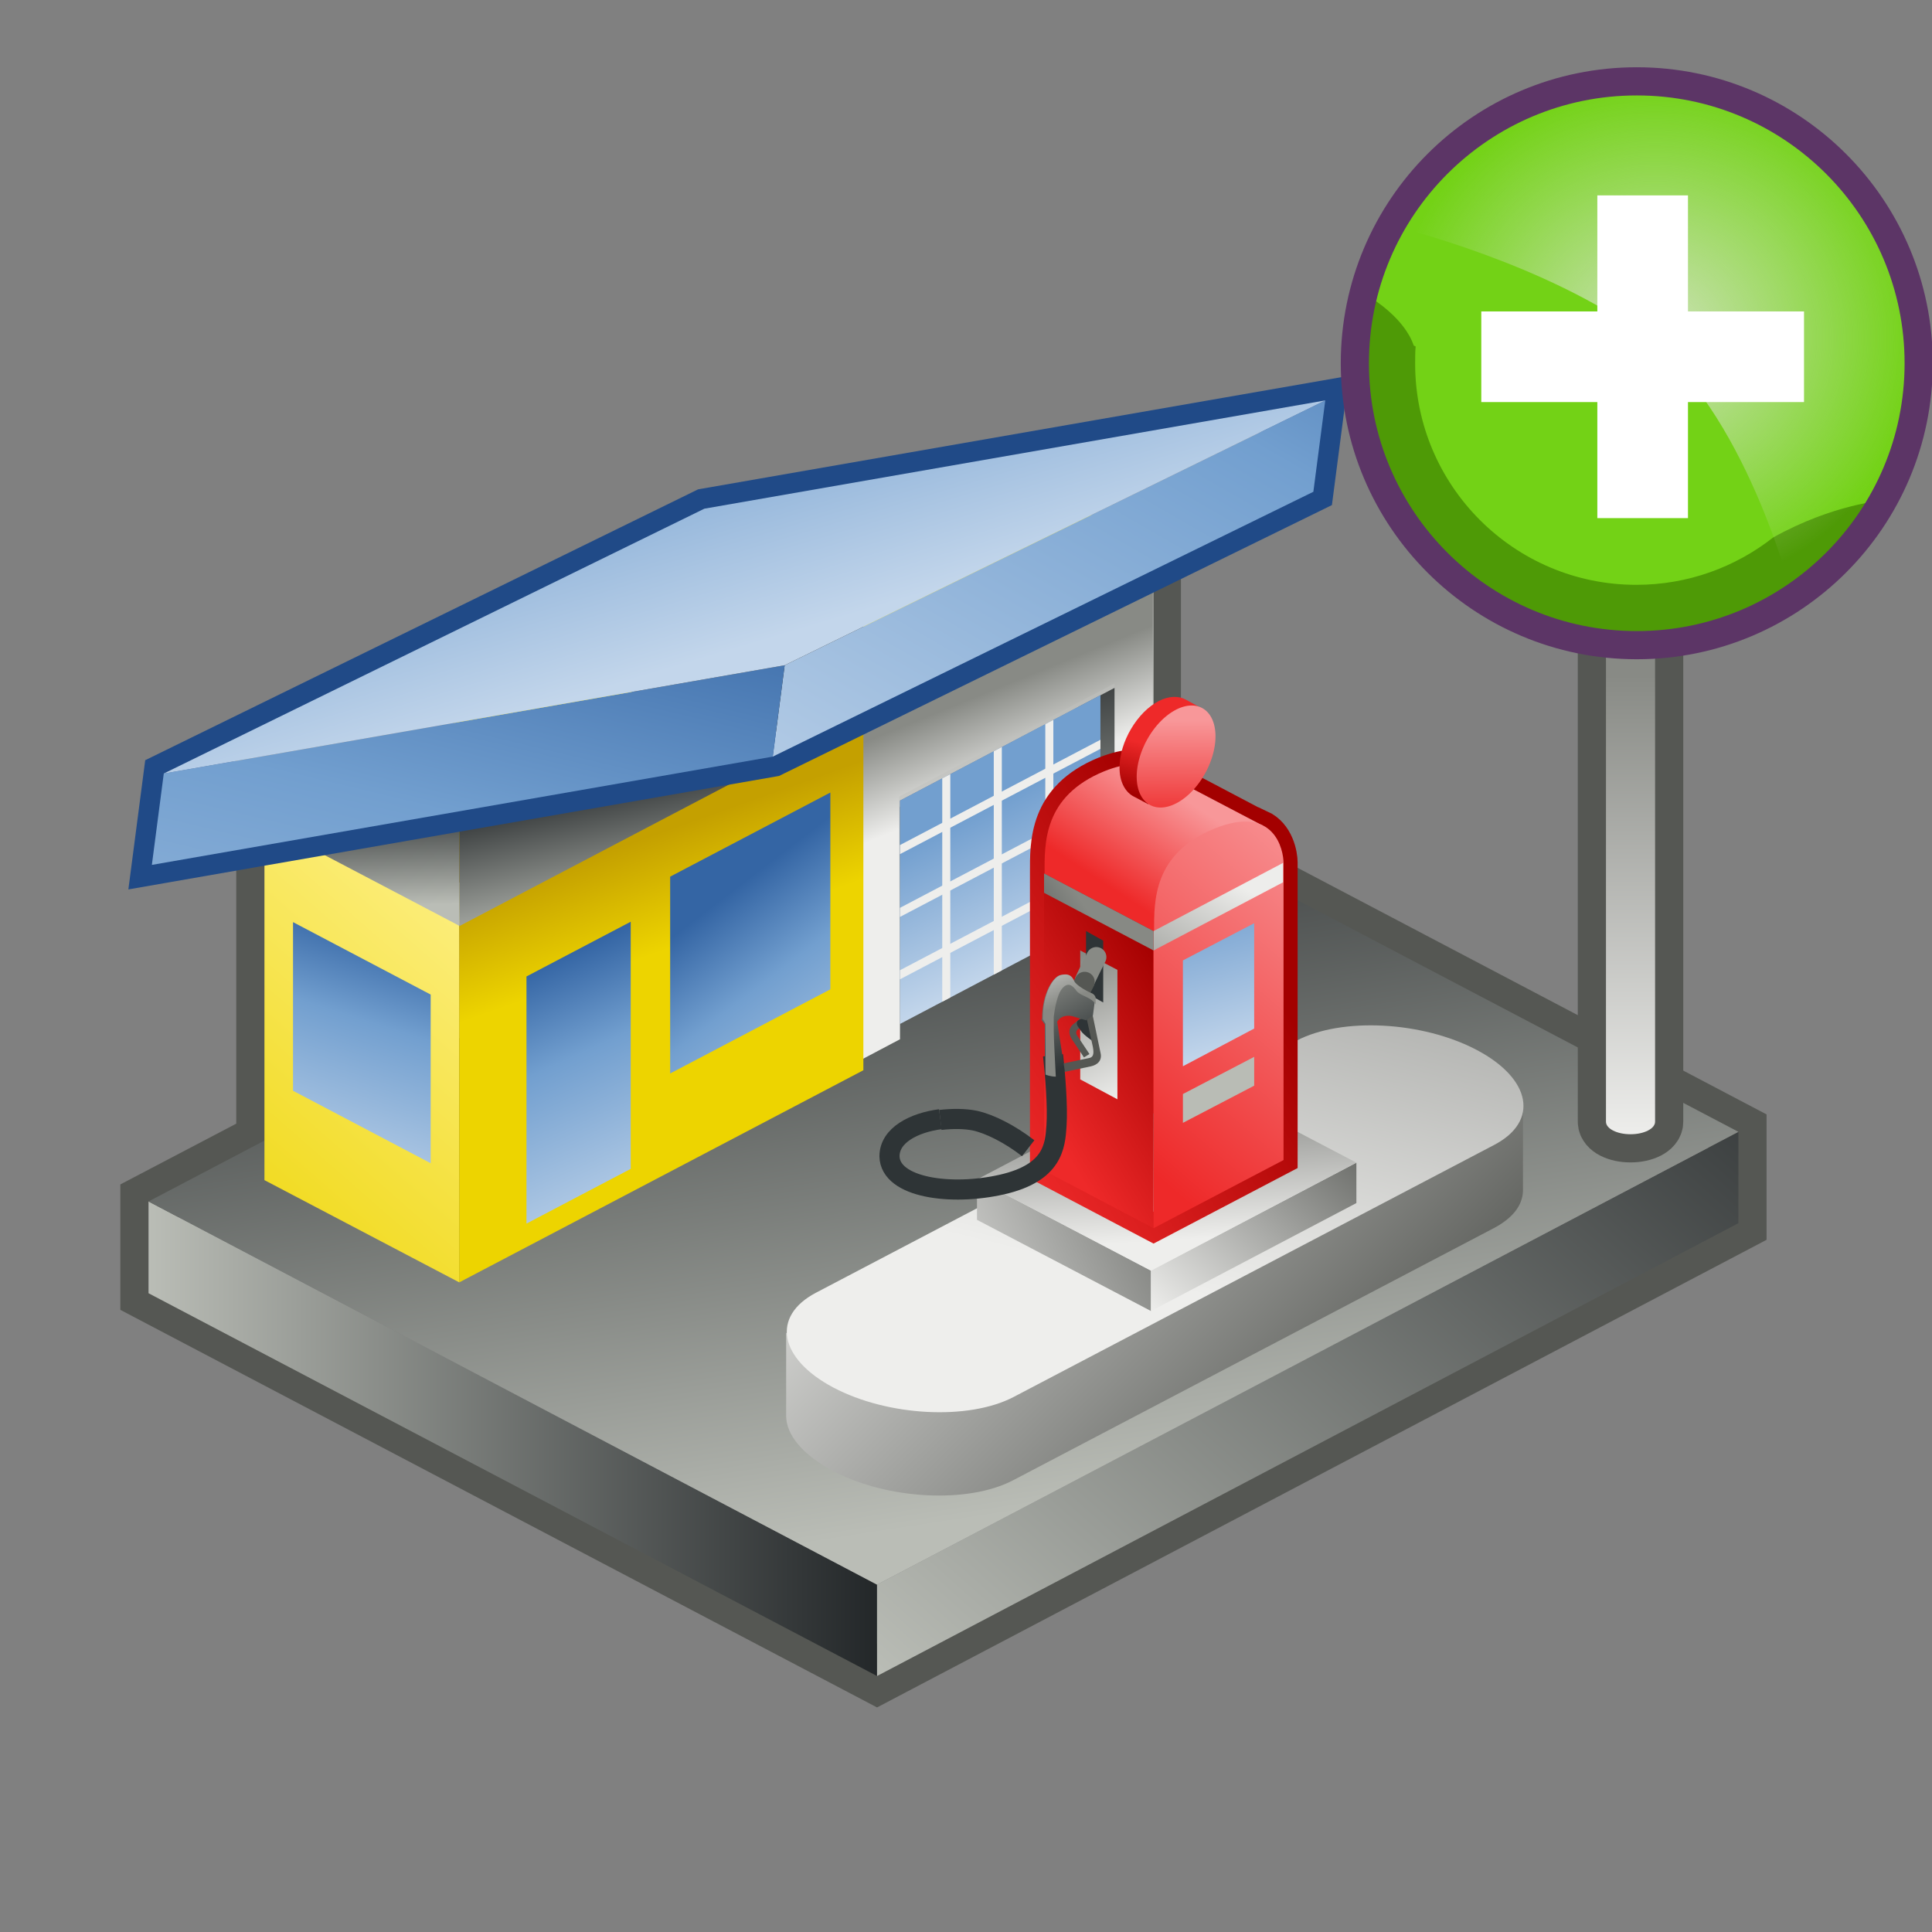 <?xml version="1.0" encoding="UTF-8" standalone="no"?>
<svg
   id="ART"
   viewBox="0 0 48 48"
   version="1.1"
   sodipodi:docname="servicecreate.svg"
   inkscape:version="1.3-dev (fdc7329b, 2022-05-31)"
   xmlns:inkscape="http://www.inkscape.org/namespaces/inkscape"
   xmlns:sodipodi="http://sodipodi.sourceforge.net/DTD/sodipodi-0.dtd"
   xmlns:xlink="http://www.w3.org/1999/xlink"
   xmlns="http://www.w3.org/2000/svg"
   xmlns:svg="http://www.w3.org/2000/svg">
  <rect x="0" y="0" width="48" height="48" fill="#808080" stroke="none"/>
  <sodipodi:namedview
     id="namedview79"
     pagecolor="#ffffff"
     bordercolor="#666666"
     borderopacity="1.0"
     inkscape:showpageshadow="2"
     inkscape:pageopacity="0.0"
     inkscape:pagecheckerboard="0"
     inkscape:deskcolor="#d1d1d1"
     showgrid="false"
     inkscape:zoom="27.812867"
     inkscape:cx="22.453637"
     inkscape:cy="23.909797"
     inkscape:window-width="2880"
     inkscape:window-height="1557"
     inkscape:window-x="-8"
     inkscape:window-y="-8"
     inkscape:window-maximized="1"
     inkscape:current-layer="ART" />
  <defs
     id="defs32">
    <linearGradient
       inkscape:collect="always"
       id="linearGradient115">
      <stop
         style="stop-color:#cde2b8;stop-opacity:1;"
         offset="0"
         id="stop114" />
      <stop
         style="stop-color:#cde2b8;stop-opacity:0;"
         offset="1"
         id="stop115" />
    </linearGradient>
    <linearGradient
       id="linearGradient114"
       x1="31.85"
       y1="24.56"
       x2="25.15"
       y2="28.64"
       gradientTransform="matrix(1, 0, 0, 1, 0, 0)"
       gradientUnits="userSpaceOnUse">
      <stop
         offset=".24"
         stop-color="#a30000"
         id="stop112" />
      <stop
         offset="1"
         stop-color="#ee2929"
         id="stop113" />
    </linearGradient>
    <linearGradient
       id="linearGradient112"
       x1="29.99"
       y1="22.61"
       x2="28.39"
       y2="25.05"
       gradientTransform="matrix(1, 0, 0, 1, 0, 0)"
       gradientUnits="userSpaceOnUse">
      <stop
         offset=".25"
         stop-color="#f89799"
         id="stop110" />
      <stop
         offset="1"
         stop-color="#ee2929"
         id="stop111" />
    </linearGradient>
    <linearGradient
       id="linearGradient110"
       x1="31.85"
       y1="24.56"
       x2="25.15"
       y2="28.64"
       gradientTransform="matrix(1, 0, 0, 1, 0, 0)"
       gradientUnits="userSpaceOnUse">
      <stop
         offset=".24"
         stop-color="#a30000"
         id="stop108" />
      <stop
         offset="1"
         stop-color="#ee2929"
         id="stop109" />
    </linearGradient>
    <linearGradient
       id="linearGradient108"
       x1="29.99"
       y1="22.61"
       x2="28.39"
       y2="25.05"
       gradientTransform="matrix(1, 0, 0, 1, 0, 0)"
       gradientUnits="userSpaceOnUse">
      <stop
         offset=".25"
         stop-color="#f89799"
         id="stop106" />
      <stop
         offset="1"
         stop-color="#ee2929"
         id="stop107" />
    </linearGradient>
    <linearGradient
       id="linearGradient106"
       x1="16.07"
       y1="23.77"
       x2="15.13"
       y2="21.13"
       gradientTransform="matrix(1, 0, 0, 1, 0, 0)"
       gradientUnits="userSpaceOnUse">
      <stop
         offset="0"
         stop-color="#edd400"
         id="stop104" />
      <stop
         offset="1"
         stop-color="#c4a000"
         id="stop105" />
    </linearGradient>
    <linearGradient
       id="linear-gradient"
       x1="3.69"
       y1="35.75"
       x2="21.79"
       y2="35.75"
       gradientTransform="matrix(1, 0, 0, 1, 0, 0)"
       gradientUnits="userSpaceOnUse">
      <stop
         offset="0"
         stop-color="#babdb6"
         id="stop1" />
      <stop
         offset="1"
         stop-color="#232729"
         id="stop2" />
    </linearGradient>
    <linearGradient
       id="linear-gradient-2"
       x1="24.39"
       y1="44"
       x2="44"
       y2="21.94"
       xlink:href="#linear-gradient" />
    <linearGradient
       id="linear-gradient-3"
       x1="24.77"
       y1="37.65"
       x2="21.74"
       y2="17.9"
       xlink:href="#linear-gradient" />
    <linearGradient
       id="linear-gradient-4"
       x1="4.11"
       y1="31.73"
       x2="12.24"
       y2="22.43"
       gradientUnits="userSpaceOnUse">
      <stop
         offset="0"
         stop-color="#edd400"
         id="stop3" />
      <stop
         offset="1"
         stop-color="#fdef82"
         id="stop4" />
    </linearGradient>
    <linearGradient
       id="linear-gradient-5"
       x1="9.87"
       y1="23.13"
       x2="7.82"
       y2="29.59"
       gradientTransform="matrix(1, 0, 0, 1, 0, 0)"
       gradientUnits="userSpaceOnUse">
      <stop
         offset=".01"
         stop-color="#3465a4"
         id="stop5" />
      <stop
         offset=".35"
         stop-color="#729fcf"
         id="stop6" />
      <stop
         offset="1"
         stop-color="#c3d6eb"
         id="stop7" />
    </linearGradient>
    <linearGradient
       id="linear-gradient-6"
       x1="28.37"
       y1="22.42"
       x2="26.49"
       y2="16.06"
       xlink:href="#linear-gradient" />
    <linearGradient
       id="linear-gradient-7"
       x1="25.55"
       y1="22.11"
       x2="23.08"
       y2="14.28"
       gradientTransform="matrix(1, 0, 0, 1, 0, 0)"
       gradientUnits="userSpaceOnUse">
      <stop
         offset="0"
         stop-color="#eeeeec"
         id="stop8" />
      <stop
         offset="1"
         stop-color="#888a85"
         id="stop9" />
    </linearGradient>
    <linearGradient
       id="linear-gradient-8"
       x1="24.76"
       y1="19.63"
       x2="23.88"
       y2="17.46"
       xlink:href="#linear-gradient-7" />
    <linearGradient
       id="linear-gradient-9"
       x1="24.26"
       y1="20.18"
       x2="25.99"
       y2="23.65"
       gradientTransform="matrix(1, 0, 0, 1, 0, 0)"
       gradientUnits="userSpaceOnUse">
      <stop
         offset="0"
         stop-color="#729fcf"
         id="stop10" />
      <stop
         offset="1"
         stop-color="#c3d6eb"
         id="stop11" />
    </linearGradient>
    <linearGradient
       id="linear-gradient-10"
       x1="16.07"
       y1="23.77"
       x2="15.13"
       y2="21.13"
       gradientTransform="matrix(1, 0, 0, 1, 0, 0)"
       gradientUnits="userSpaceOnUse">
      <stop
         offset="0"
         stop-color="#edd400"
         id="stop12" />
      <stop
         offset="1"
         stop-color="#c4a000"
         id="stop13" />
      <stop
         offset="1"
         stop-color="#fdef82"
         id="stop14" />
    </linearGradient>
    <linearGradient
       id="linear-gradient-11"
       x1="17.93"
       y1="22.25"
       x2="22.04"
       y2="27.62"
       xlink:href="#linear-gradient-5" />
    <linearGradient
       id="linear-gradient-12"
       x1="13.18"
       y1="24.01"
       x2="16.12"
       y2="30.49"
       xlink:href="#linear-gradient-5" />
    <linearGradient
       id="linear-gradient-13"
       x1="17.77"
       y1="17.14"
       x2="18.45"
       y2="20.5"
       xlink:href="#linear-gradient-10" />
    <linearGradient
       id="linear-gradient-14"
       x1="9.08"
       y1="22.54"
       x2="8.98"
       y2="19.76"
       xlink:href="#linear-gradient" />
    <linearGradient
       id="linear-gradient-15"
       x1="17.26"
       y1="22.42"
       x2="16.47"
       y2="18.8"
       xlink:href="#linear-gradient" />
    <linearGradient
       id="linear-gradient-16"
       x1="32.62"
       y1="2.59"
       x2="21.34"
       y2="23.57"
       xlink:href="#linear-gradient-5"
       gradientTransform="matrix(1.005,0,-0.131,1,1.572,-0.072)" />
    <linearGradient
       id="linear-gradient-17"
       x1="13.98"
       y1="12.66"
       x2="8.91"
       y2="34.43"
       xlink:href="#linear-gradient-5"
       gradientTransform="matrix(1.005,0,-0.131,1,1.572,-0.072)" />
    <linearGradient
       id="linear-gradient-18"
       x1="17.09"
       y1="9.34"
       x2="19.19"
       y2="16.07"
       xlink:href="#linear-gradient-9"
       gradientTransform="matrix(1.005,0,-0.131,1,1.572,-0.072)" />
    <linearGradient
       id="linear-gradient-19"
       x1="29.38"
       y1="22.76"
       x2="28.22"
       y2="25.52"
       gradientUnits="userSpaceOnUse"
       gradientTransform="matrix(1.302,0,0,1.302,-8.524,-10.003)">
      <stop
         offset="0"
         stop-color="#4e9806"
         id="stop15" />
      <stop
         offset="1"
         stop-color="#88e034"
         id="stop16" />
    </linearGradient>
    <linearGradient
       id="linear-gradient-20"
       x1="23.85"
       y1="27.13"
       x2="32.4"
       y2="35.72"
       gradientTransform="matrix(1, 0, 0, 1, 0, 0)"
       gradientUnits="userSpaceOnUse">
      <stop
         offset="0"
         stop-color="#eeeeec"
         id="stop17" />
      <stop
         offset="1"
         stop-color="#555753"
         id="stop18" />
    </linearGradient>
    <linearGradient
       id="linear-gradient-21"
       x1="28.31"
       y1="32.12"
       x2="32.12"
       y2="16.39"
       xlink:href="#linear-gradient-20"
       gradientTransform="matrix(1.302,0,0,1.302,-8.524,-10.003)" />
    <linearGradient
       id="linear-gradient-22"
       x1="23.64"
       y1="32.99"
       x2="30.3"
       y2="29.78"
       xlink:href="#linear-gradient-20"
       gradientTransform="matrix(1.302,0,0,1.302,-8.524,-10.003)" />
    <linearGradient
       id="linear-gradient-23"
       x1="28.89"
       y1="33.06"
       x2="32.7"
       y2="28.77"
       xlink:href="#linear-gradient-20"
       gradientTransform="matrix(1.302,0,0,1.302,-8.524,-10.003)" />
    <linearGradient
       id="linear-gradient-24"
       x1="28.89"
       y1="31.35"
       x2="28.65"
       y2="27.43"
       xlink:href="#linear-gradient-20"
       gradientTransform="matrix(1.302,0,0,1.302,-8.524,-10.003)" />
    <linearGradient
       id="linear-gradient-25"
       x1="31.85"
       y1="24.56"
       x2="25.15"
       y2="28.64"
       gradientTransform="matrix(1, 0, 0, 1, 0, 0)"
       gradientUnits="userSpaceOnUse">
      <stop
         offset=".24"
         stop-color="#a30000"
         id="stop19" />
      <stop
         offset="1"
         stop-color="#ee2929"
         id="stop20" />
      <stop
         offset="1"
         stop-color="#555753"
         id="stop21" />
    </linearGradient>
    <linearGradient
       id="linear-gradient-26"
       x1="29.99"
       y1="22.61"
       x2="28.39"
       y2="25.05"
       gradientTransform="matrix(1, 0, 0, 1, 0, 0)"
       gradientUnits="userSpaceOnUse">
      <stop
         offset=".25"
         stop-color="#f89799"
         id="stop22" />
      <stop
         offset="1"
         stop-color="#ee2929"
         id="stop23" />
    </linearGradient>
    <linearGradient
       id="linear-gradient-27"
       x1="30.14"
       y1="26.13"
       x2="26.18"
       y2="28.55"
       xlink:href="#linearGradient114"
       gradientTransform="matrix(1.302,0,0,1.302,-8.524,-10.003)" />
    <linearGradient
       id="linear-gradient-28"
       x1="28.13"
       y1="28.57"
       x2="26.95"
       y2="26.02"
       gradientTransform="matrix(1, 0, 0, 1, 0, 0)"
       gradientUnits="userSpaceOnUse">
      <stop
         offset=".01"
         stop-color="#ededeb"
         id="stop25" />
      <stop
         offset="1"
         stop-color="#878984"
         id="stop26" />
    </linearGradient>
    <linearGradient
       id="linear-gradient-29"
       x1="34.11"
       y1="22.15"
       x2="27.82"
       y2="29.44"
       xlink:href="#linear-gradient-26"
       gradientTransform="matrix(1.302,0,0,1.302,-8.524,-10.003)" />
    <linearGradient
       id="linear-gradient-30"
       x1="29.33"
       y1="24.98"
       x2="30.1"
       y2="27.76"
       xlink:href="#linear-gradient-9"
       gradientTransform="matrix(1.302,0,0,1.302,-8.524,-10.003)" />
    <linearGradient
       id="linear-gradient-31"
       x1="27.31"
       y1="27.94"
       x2="26.68"
       y2="26.82"
       gradientTransform="matrix(1, 0, 0, 1, 0, 0)"
       gradientUnits="userSpaceOnUse">
      <stop
         offset=".01"
         stop-color="#2e3436"
         id="stop27" />
      <stop
         offset="1"
         stop-color="#878984"
         id="stop28" />
    </linearGradient>
    <linearGradient
       id="linear-gradient-32"
       x1="26.54"
       y1="26.28"
       x2="26.94"
       y2="27.19"
       xlink:href="#linear-gradient-28"
       gradientTransform="matrix(1.707,0,0,1.706,-19.716,-21.392)" />
    <linearGradient
       id="linear-gradient-33"
       x1="30.09"
       y1="24.48"
       x2="28.55"
       y2="27.13"
       xlink:href="#linear-gradient-28"
       gradientTransform="matrix(1.302,0,0,1.302,-8.524,-10.003)" />
    <linearGradient
       id="linear-gradient-34"
       x1="25.45"
       y1="26.51"
       x2="27.39"
       y2="25.17"
       xlink:href="#linear-gradient-31"
       gradientTransform="matrix(1.302,0,0,1.302,-8.524,-10.003)" />
    <linearGradient
       id="linear-gradient-35"
       x1="28.35"
       y1="23.2"
       x2="28.67"
       y2="21.94"
       xlink:href="#linearGradient110"
       gradientTransform="matrix(1.302,0,0,1.302,-8.524,-10.003)" />
    <linearGradient
       id="linear-gradient-36"
       x1="13.6"
       y1="-.45"
       x2="5.16"
       y2="19.55"
       gradientTransform="matrix(0.116,-0.06,0.004,0.145,28.191,17.931)"
       xlink:href="#linearGradient108" />
    <linearGradient
       id="linear-gradient-37"
       x1="40.5"
       y1="28.28"
       x2="40.5"
       y2="16.79"
       xlink:href="#linear-gradient-7" />
    <linearGradient
       id="linear-gradient-38"
       x1="40.17"
       y1="10.77"
       x2="35.97"
       y2="20.38"
       gradientTransform="matrix(1, 0, 0, 1, 0, 0)"
       gradientUnits="userSpaceOnUse">
      <stop
         offset="0"
         stop-color="#f37900"
         id="stop29" />
      <stop
         offset="1"
         stop-color="#cc5c00"
         id="stop30" />
    </linearGradient>
    <linearGradient
       id="linear-gradient-39"
       x1="41.24"
       y1="9.32"
       x2="37.3"
       y2="16.8"
       xlink:href="#linear-gradient-38" />
    <linearGradient
       id="linear-gradient-40"
       x1="39.38"
       y1="12.89"
       x2="43.25"
       y2="2.98"
       gradientUnits="userSpaceOnUse">
      <stop
         offset="0"
         stop-color="#fff"
         stop-opacity="0"
         id="stop31" />
      <stop
         offset="1"
         stop-color="#fff8f8"
         id="stop32" />
    </linearGradient>
    <linearGradient
       inkscape:collect="always"
       xlink:href="#linear-gradient"
       id="linearGradient79"
       gradientUnits="userSpaceOnUse"
       x1="3.69"
       y1="35.75"
       x2="21.79"
       y2="35.75" />
    <linearGradient
       inkscape:collect="always"
       xlink:href="#linear-gradient-5"
       id="linearGradient80"
       gradientUnits="userSpaceOnUse"
       x1="9.87"
       y1="23.13"
       x2="7.82"
       y2="29.59" />
    <linearGradient
       inkscape:collect="always"
       xlink:href="#linear-gradient-7"
       id="linearGradient81"
       gradientUnits="userSpaceOnUse"
       x1="25.55"
       y1="22.11"
       x2="23.08"
       y2="14.28" />
    <linearGradient
       inkscape:collect="always"
       xlink:href="#linear-gradient-9"
       id="linearGradient82"
       gradientUnits="userSpaceOnUse"
       x1="24.26"
       y1="20.18"
       x2="25.99"
       y2="23.65" />
    <linearGradient
       inkscape:collect="always"
       xlink:href="#linearGradient106"
       id="linearGradient83"
       gradientUnits="userSpaceOnUse"
       x1="16.07"
       y1="23.77"
       x2="15.13"
       y2="21.13" />
    <linearGradient
       inkscape:collect="always"
       xlink:href="#linear-gradient-20"
       id="linearGradient84"
       gradientUnits="userSpaceOnUse"
       x1="23.85"
       y1="27.13"
       x2="32.4"
       y2="35.72"
       gradientTransform="matrix(1.302,0,0,1.302,-8.524,-10.003)" />
    <linearGradient
       inkscape:collect="always"
       xlink:href="#linear-gradient-25"
       id="linearGradient85"
       gradientUnits="userSpaceOnUse"
       x1="31.85"
       y1="24.56"
       x2="25.15"
       y2="28.64"
       gradientTransform="matrix(1.302,0,0,1.302,-8.524,-10.003)" />
    <linearGradient
       inkscape:collect="always"
       xlink:href="#linearGradient112"
       id="linearGradient86"
       gradientUnits="userSpaceOnUse"
       x1="29.99"
       y1="22.61"
       x2="28.39"
       y2="25.05"
       gradientTransform="matrix(1.302,0,0,1.302,-8.524,-10.003)" />
    <linearGradient
       inkscape:collect="always"
       xlink:href="#linear-gradient-28"
       id="linearGradient87"
       gradientUnits="userSpaceOnUse"
       x1="28.13"
       y1="28.57"
       x2="26.95"
       y2="26.02"
       gradientTransform="matrix(1.302,0,0,1.302,-8.524,-10.003)" />
    <linearGradient
       inkscape:collect="always"
       xlink:href="#linear-gradient-31"
       id="linearGradient88"
       gradientUnits="userSpaceOnUse"
       x1="27.31"
       y1="27.94"
       x2="26.68"
       y2="26.82"
       gradientTransform="matrix(1.707,0,0,1.706,-19.716,-21.392)" />
    <clipPath
       clipPathUnits="userSpaceOnUse"
       id="clipPath91">
      <g
         id="g93">
        <g
           id="g92">
          <polygon
             points="22.36,19.89 22.36,25.44 27.34,22.82 27.34,17.27 "
             style="fill:none"
             id="polygon91" />
        </g>
      </g>
    </clipPath>
    <clipPath
       clipPathUnits="userSpaceOnUse"
       id="clipPath93">
      <g
         id="g95">
        <g
           id="g94">
          <polygon
             points="22.36,19.89 22.36,25.44 27.34,22.82 27.34,17.27 "
             style="fill:none"
             id="polygon93" />
        </g>
      </g>
    </clipPath>
    <clipPath
       clipPathUnits="userSpaceOnUse"
       id="clipPath95">
      <g
         id="g97">
        <g
           id="g96">
          <polygon
             points="22.36,19.89 22.36,25.44 27.34,22.82 27.34,17.27 "
             style="fill:none"
             id="polygon95" />
        </g>
      </g>
    </clipPath>
    <clipPath
       clipPathUnits="userSpaceOnUse"
       id="clipPath97">
      <g
         id="g99">
        <g
           id="g98">
          <polygon
             points="22.36,19.89 22.36,25.44 27.34,22.82 27.34,17.27 "
             style="fill:none"
             id="polygon97" />
        </g>
      </g>
    </clipPath>
    <clipPath
       clipPathUnits="userSpaceOnUse"
       id="clipPath99">
      <g
         id="g101">
        <g
           id="g100">
          <polygon
             points="22.36,19.89 22.36,25.44 27.34,22.82 27.34,17.27 "
             style="fill:none"
             id="polygon99" />
        </g>
      </g>
    </clipPath>
    <clipPath
       clipPathUnits="userSpaceOnUse"
       id="clipPath101">
      <g
         id="g103">
        <g
           id="g102">
          <polygon
             points="22.36,19.89 22.36,25.44 27.34,22.82 27.34,17.27 "
             style="fill:none"
             id="polygon101" />
        </g>
      </g>
    </clipPath>
    <linearGradient
       id="linear-gradient-38-5"
       x1="47.61"
       y1="-2.4"
       x2="38.2"
       y2="13.99"
       xlink:href="#linear-gradient-26-6" />
    <linearGradient
       id="linear-gradient-26-6"
       x1="29.99"
       y1="22.61"
       x2="28.39"
       y2="25.05"
       gradientUnits="userSpaceOnUse">
      <stop
         offset=".25"
         stop-color="#f89799"
         id="stop22-6" />
      <stop
         offset="1"
         stop-color="#ee2929"
         id="stop23-3" />
      <stop
         offset="1"
         stop-color="#555753"
         id="stop24" />
    </linearGradient>
    <linearGradient
       id="linear-gradient-39-5"
       x1="33.76"
       y1="16.13"
       x2="39.07"
       y2="11.77"
       xlink:href="#linear-gradient-25-8" />
    <linearGradient
       id="linear-gradient-25-8"
       x1="31.85"
       y1="24.56"
       x2="25.15"
       y2="28.64"
       gradientUnits="userSpaceOnUse">
      <stop
         offset=".24"
         stop-color="#a30000"
         id="stop19-9" />
      <stop
         offset="1"
         stop-color="#ee2929"
         id="stop20-4" />
    </linearGradient>
    <linearGradient
       id="linear-gradient-40-4"
       x1="39.19"
       y1="11.54"
       x2="46.85"
       y2="2.06"
       gradientUnits="userSpaceOnUse">
      <stop
         offset="0"
         stop-color="#fff"
         stop-opacity="0"
         id="stop29-7" />
      <stop
         offset="1"
         stop-color="#fff8f8"
         id="stop30-5" />
    </linearGradient>
    <linearGradient
       id="linear-gradient-39-4"
       x1="37.39"
       y1="13.45"
       x2="45.02"
       y2="5.05"
       gradientUnits="userSpaceOnUse"
       gradientTransform="matrix(1.189,0,0,1.189,-7.495,-2.89)">
      <stop
         offset="0"
         stop-color="#755076"
         id="stop29-2" />
      <stop
         offset="1"
         stop-color="#ad7fa8"
         id="stop30-2" />
    </linearGradient>
    <linearGradient
       id="linear-gradient-40-0"
       x1="36.08"
       y1="15.69"
       x2="38.51"
       y2="12.81"
       gradientUnits="userSpaceOnUse"
       gradientTransform="matrix(1.189,0,0,1.189,-7.495,-2.89)">
      <stop
         offset="0"
         stop-color="#5c3566"
         id="stop31-7" />
      <stop
         offset="1"
         stop-color="#755076"
         id="stop32-9" />
    </linearGradient>
    <linearGradient
       id="linear-gradient-41"
       x1="38.53"
       y1="11.72"
       x2="49.38"
       y2="2.42"
       gradientUnits="userSpaceOnUse"
       gradientTransform="matrix(1.189,0,0,1.189,-7.495,-2.89)">
      <stop
         offset="0"
         stop-color="#fff"
         stop-opacity="0"
         id="stop33" />
      <stop
         offset="1"
         stop-color="#fff8f8"
         id="stop34" />
    </linearGradient>
    <radialGradient
       inkscape:collect="always"
       xlink:href="#linearGradient115"
       id="radialGradient115"
       cx="41.118"
       cy="8.399"
       fx="41.118"
       fy="8.399"
       r="6.554"
       gradientTransform="matrix(1,0,0,0.972,0,0.236)"
       gradientUnits="userSpaceOnUse" />
  </defs>
  <path
     d="m 6.57,21.27 v 7.07 l -2.88,1.51 v 2.27 l 18.1,9.51 21.4,-11.25 V 28.11 L 28.64,20.46 v -6.15"
     style="fill:none;stroke:#555753;stroke-width:1.4px;stroke-miterlimit:10"
     id="path32" />
  <path
     id="polygon32"
     style="fill:url(#linearGradient79)"
     d="m 3.69,29.85 18.1,9.52 v 2.27 L 3.69,32.13 Z" />
  <path
     id="polygon33"
     style="fill:url(#linear-gradient-2)"
     d="m 43.19,28.12 -21.4,11.25 v 2.27 l 21.4,-11.25 z" />
  <path
     id="polygon34"
     style="fill:url(#linear-gradient-3)"
     d="m 25.09,18.61 18.1,9.51 -21.4,11.25 -18.1,-9.52 z" />
  <path
     id="polygon35"
     style="fill:url(#linear-gradient-4)"
     d="M 11.41,31.86 6.57,29.32 v -8.88 l 4.84,2.54 z" />
  <path
     id="polygon36"
     style="fill:url(#linearGradient80)"
     d="M 10.7,28.9 7.28,27.1 v -4.19 l 3.42,1.8 z" />
  <path
     id="polygon37"
     style="fill:url(#linear-gradient-6)"
     d="m 26.76,17.22 1.47,-0.8 -0.52,6.59 -0.95,-0.5 z" />
  <path
     id="polygon38"
     style="fill:url(#linearGradient81)"
     d="m 28.66,22.51 v -8.88 l -7.51,3.95 v 8.88 l 1.21,-0.64 v -5.93 l 5.35,-2.81 v 5.93 z" />
  <path
     id="polygon39"
     style="fill:url(#linear-gradient-8)"
     d="m 28.64,22.41 v -8.88 l -7.51,3.95 v 8.88 l 1.21,-0.64 v -5.93 l 5.35,-2.81 v 5.93 z" />
  <path
     id="polygon40"
     style="fill:url(#linearGradient82)"
     d="m 22.36,19.89 v 5.55 l 4.98,-2.62 v -5.55 z" />
  <path
     id="line40"
     clip-path="url(#clipPath101)"
     style="fill:none;stroke:#eeeeec;stroke-width:0.2px;stroke-miterlimit:10"
     d="m 26.07,16.68 v 8.85" />
  <path
     id="line41"
     clip-path="url(#clipPath99)"
     style="fill:none;stroke:#eeeeec;stroke-width:0.2px;stroke-miterlimit:10"
     d="m 21.48,24.68 6.74,-3.54" />
  <path
     id="line42"
     clip-path="url(#clipPath97)"
     style="fill:none;stroke:#eeeeec;stroke-width:0.2px;stroke-miterlimit:10"
     d="M 21.48,23.13 28.22,19.59" />
  <path
     id="line43"
     clip-path="url(#clipPath95)"
     style="fill:none;stroke:#eeeeec;stroke-width:0.2px;stroke-miterlimit:10"
     d="m 21.48,21.57 6.74,-3.54" />
  <path
     id="line44"
     clip-path="url(#clipPath93)"
     style="fill:none;stroke:#eeeeec;stroke-width:0.2px;stroke-miterlimit:10"
     d="m 24.79,16.68 v 8.85" />
  <path
     id="line45"
     clip-path="url(#clipPath91)"
     style="fill:none;stroke:#eeeeec;stroke-width:0.2px;stroke-miterlimit:10"
     d="m 23.51,16.68 v 8.85" />
  <path
     id="polygon47"
     style="fill:url(#linearGradient83)"
     d="m 21.45,17.71 v 8.88 l -10.04,5.27 v -8.88 z" />
  <path
     id="polygon48"
     style="fill:url(#linear-gradient-11)"
     d="m 16.65,26.67 3.98,-2.09 v -4.89 l -3.98,2.09 z" />
  <path
     id="polygon49"
     style="fill:url(#linear-gradient-12)"
     d="m 15.67,22.9 -2.59,1.36 v 6.14 l 2.59,-1.36 z" />
  <path
     id="polygon50"
     style="fill:url(#linear-gradient-13)"
     d="m 11.41,22.98 -4.84,-2.54 17.54,-9.22 4.84,2.54 z" />
  <path
     id="polygon51"
     style="fill:url(#linear-gradient-14)"
     d="m 6.57,19.01 4.84,0.43 V 23 L 6.57,20.46 Z" />
  <path
     id="polygon52"
     style="fill:url(#linear-gradient-15)"
     d="m 11.41,23.01 v -3.57 l 10.04,-5.27 v 3.57 z" />
  <path
     id="polygon53"
     style="fill:none;stroke:#204a87;stroke-width:1;stroke-miterlimit:10"
     d="M 32.63,12.218 32.926,9.948 17.5,12.638 l -13.431,6.58 -0.296,2.27 15.426,-2.69 z" />
  <path
     id="polygon54"
     style="fill:url(#linear-gradient-16);stroke-width:1"
     d="m 19.199,18.798 13.431,-6.58 0.296,-2.27 -13.431,6.58 z" />
  <path
     id="polygon55"
     style="fill:url(#linear-gradient-17);stroke-width:1"
     d="m 19.199,18.798 -15.426,2.69 0.296,-2.27 15.426,-2.69 z" />
  <path
     id="polygon56"
     style="fill:url(#linear-gradient-18);stroke-width:1"
     d="M 19.495,16.528 32.926,9.948 17.5,12.638 l -13.431,6.58 z" />
  <path
     id="polygon58"
     style="fill:url(#linear-gradient-19);stroke-width:1"
     d="m 29.155,20.007 2.721,1.432 -3.216,1.693 -2.721,-1.432 z" />
  <path
     d="m 37.852,27.468 c 0,-0.13 -0.521,-0.26 -0.521,-0.26 l -1.016,0.807 c -1.328,-0.56 -3.073,-0.625 -4.101,-0.091 l -11.249,5.898 -0.404,-0.95 -1.029,0.247 v 2.057 c 0,0.469 0.404,0.963 1.159,1.367 1.354,0.716 3.359,0.82 4.479,0.234 l 11.939,-6.262 c 0.469,-0.247 0.716,-0.56 0.729,-0.924 v -2.135 z"
     style="fill:url(#linearGradient84);stroke-width:1"
     id="path58" />
  <path
     d="m 36.693,26.088 v 0 c 1.354,0.716 1.549,1.771 0.43,2.357 l -11.939,6.262 c -1.12,0.586 -3.125,0.482 -4.479,-0.234 v 0 c -1.354,-0.716 -1.549,-1.771 -0.43,-2.357 l 11.939,-6.262 c 1.12,-0.586 3.125,-0.482 4.479,0.234 z"
     style="fill:url(#linear-gradient-21);stroke-width:1"
     id="path59" />
  <path
     id="polygon59"
     style="fill:url(#linear-gradient-22);stroke-width:1"
     d="m 24.273,29.304 4.323,2.265 v 1.003 L 24.273,30.306 Z" />
  <path
     id="polygon60"
     style="fill:url(#linear-gradient-23);stroke-width:1"
     d="m 33.699,28.887 -5.104,2.682 v 1.003 l 5.104,-2.682 z" />
  <path
     id="polygon61"
     style="fill:url(#linear-gradient-24);stroke-width:1"
     d="m 29.376,26.621 4.323,2.265 -5.104,2.682 -4.323,-2.265 z" />
  <path
     d="m 31.329,20.489 -2.669,-1.406 v 0 c -0.26,-0.143 -0.651,-0.169 -1.237,0.065 -1.523,0.625 -1.484,1.797 -1.484,2.539 v 7.382 l 2.721,1.432 3.229,-1.693 v -7.382 c 0,-0.195 -0.091,-0.742 -0.547,-0.95 z"
     style="fill:none;stroke:url(#linearGradient85);stroke-width:0.7px;stroke-miterlimit:10"
     id="path61" />
  <path
     d="m 23.363,27.824 c 0.307,-0.034 0.598,-0.034 0.854,0.017 0.379,0.082 0.882,0.34 1.328,0.686"
     style="fill:none;stroke:#2e3436;stroke-width:0.5;stroke-miterlimit:10;stroke-dasharray:none"
     id="path62"
     sodipodi:nodetypes="ccc" />
  <path
     d="m 31.355,20.502 -2.682,-1.406 v 0 c -0.26,-0.143 -0.651,-0.169 -1.237,0.065 -1.523,0.625 -1.484,1.797 -1.484,2.539 v 7.382 l 3.229,-1.693 V 22.65 l 2.187,-2.148 z"
     style="fill:url(#linearGradient86);stroke-width:1"
     id="path63" />
  <path
     id="polygon63"
     style="fill:url(#linear-gradient-27);stroke-width:1"
     d="m 25.939,21.7 2.721,1.432 v 7.382 l -2.721,-1.432 z" />
  <path
     id="polygon64"
     style="fill:url(#linearGradient87);stroke-width:1"
     d="m 26.838,23.614 0.924,0.482 v 3.216 l -0.924,-0.495 z" />
  <path
     id="polygon65"
     style="fill:#2e3436;stroke-width:0.5;stroke-dasharray:none"
     d="m 26.982,23.131 0.427,0.239 v 1.536 l -0.427,-0.239 z"
     sodipodi:nodetypes="ccccc" />
  <path
     d="m 28.66,23.132 v 7.382 l 3.229,-1.693 v -7.382 c 0,-0.312 -0.221,-1.471 -1.732,-0.846 -1.51,0.625 -1.484,1.797 -1.484,2.539 z"
     style="fill:url(#linear-gradient-29);stroke-width:1"
     id="path65" />
  <path
     id="polygon66"
     style="fill:url(#linear-gradient-30);stroke-width:1"
     d="m 29.389,26.491 v -2.63 l 1.771,-0.924 v 2.617 z" />
  <path
     id="polygon67"
     style="fill:#b9bcb5;stroke-width:1"
     d="m 31.16,26.973 -1.771,0.924 v -0.716 l 1.771,-0.924 z" />
  <path
     d="m 26.163,26.219 c 0.051,0.461 0.12,1.263 0.085,1.758 -0.034,0.495 -0.085,1.16 -1.349,1.451 -1.264,0.29 -2.783,0.085 -2.8,-0.7 0,-0.529 0.615,-0.836 1.264,-0.922"
     style="fill:none;stroke:#2e3436;stroke-width:0.5;stroke-miterlimit:10;stroke-dasharray:none"
     id="path67"
     sodipodi:nodetypes="csscc" />
  <path
     d="m 26.931,26.271 -0.307,-0.461 c -0.085,-0.137 -0.068,-0.273 0.034,-0.358 l 0.188,-0.154 0.102,0.137 -0.188,0.154 c 0,0 -0.051,0.068 0,0.137 l 0.307,0.461 z"
     style="fill:#555753;stroke-width:0.5;stroke-dasharray:none"
     id="path68"
     sodipodi:nodetypes="ccccccccc" />
  <path
     d="m 27.051,25.264 c 0,0 -0.256,0.034 -0.29,0.119 -0.034,0.085 0.051,0.154 0.102,0.239 0.051,0.085 0.324,0.273 0.324,0.273 z"
     style="fill:#2e3436;stroke-width:0.5;stroke-dasharray:none"
     id="path69"
     sodipodi:nodetypes="csscc" />
  <path
     d="m 26.982,25.23 0.171,0.785 c 0.034,0.188 0,0.256 -0.102,0.273 l -0.649,0.137 0.051,0.205 0.649,-0.137 c 0.154,-0.034 0.29,-0.137 0.239,-0.341 l -0.239,-1.143"
     style="fill:#555753;stroke-width:0.5;stroke-dasharray:none"
     id="path70"
     sodipodi:nodetypes="cccccccc" />
  <path
     d="m 26.948,24.376 c 0.051,-0.119 0.188,-0.392 0.29,-0.597"
     style="fill:none;stroke:#888a85;stroke-width:0.5;stroke-linecap:round;stroke-linejoin:round;stroke-dasharray:none"
     id="path71"
     sodipodi:nodetypes="cc" />
  <path
     d="m 26.897,24.496 0.051,-0.102"
     style="fill:none;stroke:#555753;stroke-width:0.5;stroke-linecap:round;stroke-linejoin:round;stroke-dasharray:none"
     id="path72"
     sodipodi:nodetypes="cc" />
  <path
     d="m 25.89,25.315 c 0,-0.631 0.273,-1.058 0.461,-1.092 0.188,-0.034 0.273,0.034 0.324,0.154 0.034,0.085 0.256,0.222 0.427,0.29 0.137,0.051 0.102,0.171 0.102,0.171 l -0.051,0.392 -0.171,0.119 -0.341,-0.102 c 0,0 -0.256,-0.068 -0.376,0.137 l 0.188,1.212 c 0,0 -0.017,0.119 -0.188,0.154 -0.171,0.034 -0.307,-0.034 -0.307,-0.034 v -1.263 l -0.085,-0.119 z"
     style="fill:url(#linearGradient88);stroke-width:0.5;stroke-dasharray:none"
     id="path73"
     sodipodi:nodetypes="csccccccccscccc" />
  <path
     d="m 27.222,24.82 v 0.137 c -0.102,-0.188 -0.376,-0.205 -0.478,-0.341 -0.085,-0.119 -0.205,-0.239 -0.359,-0.051 -0.154,0.188 -0.205,0.7 -0.205,0.7 v 0.358 c 0,0.137 0.034,0.819 0.051,1.126 -0.137,0 -0.256,-0.051 -0.256,-0.051 v -1.263 l -0.068,-0.119 c 0,-0.614 0.256,-1.058 0.461,-1.092 0.188,-0.051 0.273,0.034 0.324,0.154 0.034,0.085 0.256,0.222 0.41,0.29 0.137,0.051 0.12,0.154 0.12,0.154 z"
     style="fill:url(#linear-gradient-32);stroke-width:0.5;stroke-dasharray:none"
     id="path74"
     sodipodi:nodetypes="cccscsccccccccc" />
  <path
     id="polygon74"
     style="fill:url(#linear-gradient-33);stroke-width:1"
     d="m 28.66,23.614 3.216,-1.693 v -0.482 l -3.216,1.693 z" />
  <path
     id="polygon75"
     style="fill:url(#linear-gradient-34);stroke-width:1"
     d="m 28.66,23.614 -2.721,-1.432 v -0.482 l 2.721,1.432 z" />
  <path
     d="m 29.884,17.612 -0.43,-0.234 c 0,0 0,0 0,0 -0.169,-0.091 -0.417,-0.091 -0.664,0.039 -0.534,0.273 -0.976,1.016 -0.976,1.654 0,0.339 0.13,0.586 0.325,0.703 v 0 l 0.391,0.208 v -0.182 c 0.078,-0.013 0.156,-0.026 0.247,-0.065 0.534,-0.273 0.976,-1.016 0.976,-1.654 0,-0.091 -0.026,-0.156 -0.039,-0.221 l 0.156,-0.234 z"
     style="fill:url(#linear-gradient-35);stroke-width:1"
     id="path75" />
  <path
     id="ellipse75"
     style="fill:url(#linear-gradient-36);stroke-width:1"
     d="m 29.867,17.591 a 0.833,1.367 28.26 0 1 0.087,1.599 0.833,1.367 28.26 0 1 -1.381,0.81 0.833,1.367 28.26 0 1 -0.087,-1.599 0.833,1.367 28.26 0 1 1.381,-0.81 z" />
  <path
     d="m 39.9,15.96 v 11.91 c 0,0.17 0.27,0.31 0.61,0.31 0.34,0 0.61,-0.14 0.61,-0.31 V 15.96 h -1.21 z"
     style="fill:none;stroke:#555753;stroke-width:1.4px;stroke-miterlimit:10"
     id="path76" />
  <path
     d="m 39.9,15.96 v 11.91 c 0,0.17 0.27,0.31 0.61,0.31 0.34,0 0.61,-0.14 0.61,-0.31 V 15.96 h -1.21 z"
     style="fill:url(#linear-gradient-37)"
     id="path77" />
  <circle
     cx="40.665"
     cy="9.025"
     r="7.004"
     style="fill:#73d216;stroke-width:1"
     id="circle82" />
  <path
     d="m 46.777,12.437 c 0,0 -1.225,0.083 -2.723,0.916 -0.939,0.737 -2.117,1.177 -3.401,1.177 -3.032,0 -5.494,-2.461 -5.494,-5.494 0,-0.143 0,-0.285 0.012,-0.428 l -0.048,-0.024 C 34.897,7.907 34.089,7.419 34.089,7.419 L 33.887,7.253 c -0.155,0.571 -0.226,1.165 -0.226,1.784 0,3.865 3.139,7.004 7.004,7.004 2.628,0 4.923,-1.451 6.112,-3.591 v 0 z"
     style="fill:#4e9a06;stroke-width:1"
     id="path82" />
  <path
     d="M 47.597,8.014 C 47.99,10.689 46.812,13.246 44.743,14.709 l -0.226,0.059 c 0,0 -1.153,-4.59 -3.686,-6.445 C 38.393,6.551 34.838,5.671 34.564,5.6 35.587,3.781 37.406,2.437 39.642,2.104 c 3.829,-0.559 7.384,2.081 7.955,5.91 z"
     style="opacity:1;fill:url(#radialGradient115);stroke-width:1;fill-opacity:1"
     id="path83" />
  <circle
     cx="40.665"
     cy="9.025"
     r="7.004"
     style="fill:none;stroke:#5c3566;stroke-width:0.7px;stroke-miterlimit:10"
     id="circle83" />
  <g
     id="g116"
     transform="matrix(0.949,0,0,0.949,2.084,0.453)"
     style="stroke-width:1.054">
    <rect
       style="color:#000000;overflow:visible;opacity:1;fill:#ffffff;fill-opacity:1;stroke:none;stroke-width:0.527;stroke-linejoin:round;stroke-dasharray:none;stroke-opacity:1;stop-color:#000000"
       id="rect115"
       width="2.373"
       height="8.449"
       x="39.622"
       y="4.638" />
    <rect
       style="color:#000000;overflow:visible;opacity:1;fill:#ffffff;fill-opacity:1;stroke:none;stroke-width:0.527;stroke-linejoin:round;stroke-dasharray:none;stroke-opacity:1;stop-color:#000000"
       id="rect116"
       width="2.373"
       height="8.449"
       x="7.676"
       y="-45.033"
       transform="rotate(90)" />
  </g>
</svg>
